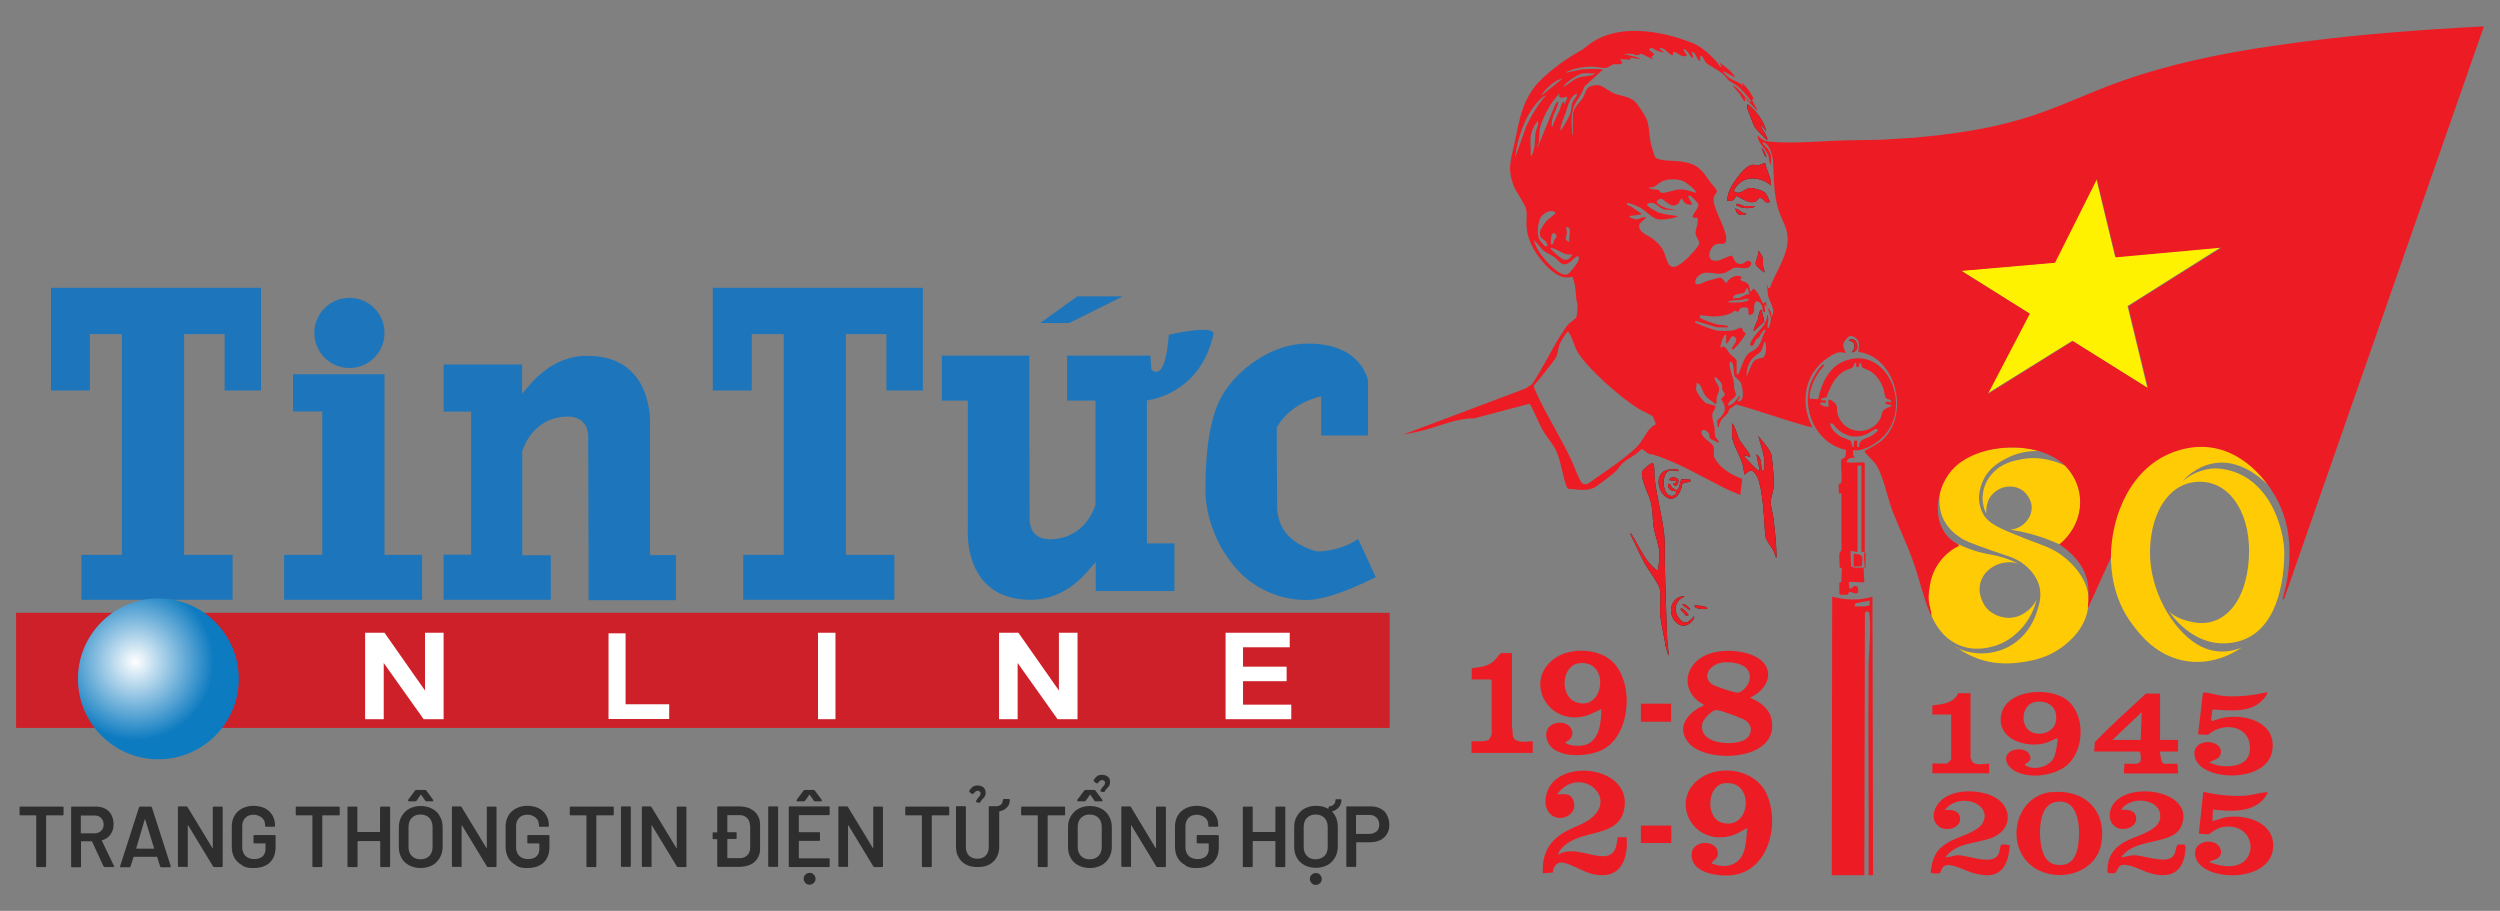 <?xml version="1.0" encoding="UTF-8"?>
<svg id="Layer_1" data-name="Layer 1" xmlns="http://www.w3.org/2000/svg" xmlns:xlink="http://www.w3.org/1999/xlink" viewBox="0 0 129 47">
  <rect x="0" y="0" width="129" height="47" fill="#808080" stroke="none"/>
  <defs>
    <style>
      .cls-1 {
        fill: #2d2e2d;
      }

      .cls-1, .cls-2, .cls-3, .cls-4, .cls-5, .cls-6, .cls-7, .cls-8, .cls-9, .cls-10 {
        stroke-width: 0px;
      }

      .cls-11 {
        clip-path: url(#clippath-11);
      }

      .cls-2 {
        fill: #ed1c24;
      }

      .cls-12 {
        clip-path: url(#clippath-2);
      }

      .cls-13 {
        clip-path: url(#clippath-6);
      }

      .cls-3 {
        fill: none;
      }

      .cls-14 {
        clip-path: url(#clippath-7);
      }

      .cls-15 {
        clip-path: url(#clippath-1);
      }

      .cls-16 {
        clip-path: url(#clippath-4);
      }

      .cls-4 {
        fill: #fff200;
      }

      .cls-17 {
        clip-path: url(#clippath-12);
      }

      .cls-5 {
        fill: #fff;
      }

      .cls-6 {
        fill: #231f20;
      }

      .cls-18 {
        clip-path: url(#clippath-9);
      }

      .cls-19 {
        clip-path: url(#clippath);
      }

      .cls-7 {
        fill: url(#radial-gradient);
      }

      .cls-20 {
        clip-path: url(#clippath-3);
      }

      .cls-21 {
        clip-path: url(#clippath-8);
      }

      .cls-22 {
        clip-path: url(#clippath-5);
      }

      .cls-8 {
        fill: #cd2029;
      }

      .cls-23 {
        clip-path: url(#clippath-10);
      }

      .cls-9 {
        fill: #ffcb05;
      }

      .cls-10 {
        fill: #1d76bb;
      }
    </style>
    <clipPath id="clippath">
      <rect class="cls-3" x=".83" y="14.85" width="70.88" height="24.33"/>
    </clipPath>
    <clipPath id="clippath-1">
      <rect class="cls-3" x=".83" y="14.85" width="70.88" height="24.33"/>
    </clipPath>
    <clipPath id="clippath-2">
      <rect class="cls-3" x=".83" y="14.85" width="70.88" height="24.33"/>
    </clipPath>
    <clipPath id="clippath-3">
      <rect class="cls-3" x=".83" y="14.85" width="70.88" height="24.33"/>
    </clipPath>
    <clipPath id="clippath-4">
      <rect class="cls-3" x=".83" y="14.85" width="70.88" height="24.33"/>
    </clipPath>
    <clipPath id="clippath-5">
      <rect class="cls-3" x=".83" y="14.85" width="70.88" height="24.33"/>
    </clipPath>
    <clipPath id="clippath-6">
      <rect class="cls-3" x=".83" y="14.85" width="70.88" height="24.33"/>
    </clipPath>
    <clipPath id="clippath-7">
      <circle class="cls-3" cx="8.17" cy="35.03" r="4.15" transform="translate(-24.24 19.43) rotate(-51.17)"/>
    </clipPath>
    <radialGradient id="radial-gradient" cx="-3608.39" cy="846.88" fx="-3608.39" fy="846.88" r=".89" gradientTransform="translate(16425.21 3887.47) scale(4.55 -4.55)" gradientUnits="userSpaceOnUse">
      <stop offset="0" stop-color="#fff"/>
      <stop offset="1" stop-color="#0d7bc0"/>
    </radialGradient>
    <clipPath id="clippath-8">
      <rect class="cls-3" x=".83" y="14.85" width="70.88" height="24.33"/>
    </clipPath>
    <clipPath id="clippath-9">
      <rect class="cls-3" x=".83" y="14.85" width="70.88" height="24.33"/>
    </clipPath>
    <clipPath id="clippath-10">
      <rect class="cls-3" x=".83" y="14.85" width="70.88" height="24.33"/>
    </clipPath>
    <clipPath id="clippath-11">
      <rect class="cls-3" x=".83" y="14.85" width="70.88" height="24.33"/>
    </clipPath>
    <clipPath id="clippath-12">
      <rect class="cls-3" x=".83" y="14.85" width="70.88" height="24.33"/>
    </clipPath>
  </defs>
  <g>
    <polygon class="cls-4" points="109.14 13.25 114.59 12.76 109.78 15.79 110.8 20.01 106.92 17.59 102.54 20.31 104.71 16.17 101.18 13.96 106.01 13.54 108.17 9.23 109.14 13.25"/>
    <g>
      <path class="cls-2" d="m95.62,29.26s0,.03,0,.03h.6c0-.23-.06-.48-.03-.72,0-.05.03-.1.07-.05v.78s-.1.04-.1.04l.04.71-.8-.03.02.33.1.03c.2-.28.43-.14.35.2-.24.16-.42-.23-.52.11-.1-.02-.41.05-.44-.06v-.56s.1-.04.1-.04l.03-.71-.12-.04v-.04c.02-.21-.04-.5,0-.7.02-.08.11-.11.1-.2v-2.88s-.14,0-.14,0v-.5s.11.03.13-.08c.06-.32-.05-.85,0-1.19.26-.05.25-.26.23-.48-1.52-.31-2.34-2.11-1.78-3.51.07-.19.44-.82.61-.89.04-.02.07,0,.05.05-.03.07-.23.27-.29.37-.25.4-.46.87-.46,1.34l.45.03c.16-.8.54-1.65,1.35-1.97,2.35-.92,3.78,2.86,1.56,4.26-.33.21-.71.39-1.11.34,0,.16-.03.28.1.4-.2-.01-.34-.02-.43.18,0,.07,0,.04.05.05.23.03.56,0,.8,0,.03,0,.08.03.08.05v4.57h-.17v-4.46h-.2v4.41c0,.15-.34-.1-.36.04l.03.78s.09,0,.13,0v-.67c.53,0,.46.18.42.63l-.42.03Zm.17-10.55c-.14,0-.1.17-.2.25-.08.06-.28.11-.4.17-.51.29-.76.84-.94,1.37l-.29.07.05.1.18-.02.03.15s-.33-.09-.3.05c.11.1.28.14.43.15,0-.3-.08-.53.25-.27.28.23.14.32.22.62.29,1.08,1.76,1.21,2.23.19.04-.09.07-.28.11-.34.08-.1.29-.21.42-.21v-.1c-.38.01-.41-.25,0-.13.04-.18-.22-.14-.28-.23-.04-.06-.07-.32-.1-.43-.12-.36-.34-.72-.67-.93-.09-.06-.42-.19-.44-.21-.04-.05-.02-.21-.13-.26l-.05.23h-.13s0-.23,0-.23Zm-1.24,3.17s-.08-.05-.12-.04c.03.3.32.56.58.7.09.05.46.18.48.2.05.06.04.28.12.32.1.05.01-.3.08-.32h.14s0,.32,0,.32h.1c0-.44.37-.4.66-.59.09-.06.3-.19.3-.3,0-.03-.08-.04-.1-.04-.08.02-.35.22-.48.28-.54.22-1.06.12-1.49-.26-.09-.08-.19-.23-.26-.29"/>
      <path class="cls-2" d="m94.52,45.16l.02-14.37c.67.17,1.41.21,2.08,0l.03,14.37h-.23c.02-3.55-.03-7.11,0-10.66,0-.85.14-2.01.04-2.83-.02-.17-.21-.15-.23-.03l-.03,13.52h-1.66Zm1.16-13.87h.55s.23-.05.24-.06v-.24s-.73.14-.73.14l-.05.16Z"/>
      <g>
        <g>
          <path class="cls-2" d="m87.9,36.35c-.94-.48-1.13-1.6-.28-2.3.65-.54,1.81-.56,2.59-.32,1.4.42,1.31,1.7.09,2.27.74.31,1.24.8,1.13,1.66-.21,1.62-3.52,1.71-4.34.62-.55-.74-.07-1.38.59-1.77.05-.03.27-.08.22-.16m.92-2.15c-.56.08-1.03.69-.49,1.1.16.12,1.09.42,1.29.44.27.03.6-.39.65-.63.18-.84-.84-1-1.45-.92m-.33,2.46c-.21.05-.6.47-.65.68-.21,1.04,1.42,1.16,2.09.89.44-.18.58-.73.16-1.03-.19-.14-1.18-.49-1.43-.54-.07-.01-.11-.02-.18,0"/>
          <path class="cls-2" d="m82.64,36.58s-.53.26-.62.29c-2.03.77-3.46-1.65-1.84-2.87.79-.59,2.17-.56,2.93.06,1.22,1.01,1.07,3.72-.3,4.56-.72.45-2.53.58-2.94-.33-.27-.6.12-1.06.75-.99.44.05.71.56.35.88-.05.04-.25.11-.17.17.23.15.76.17,1.02.08.74-.24.8-1.22.81-1.86m-1.14-2.35c-.92.1-1.04,1.72-.14,2.02,1.44.49,1.75-2.2.14-2.02"/>
          <path class="cls-2" d="m88.33,44.56c.34.12.66.18,1.01.06.78-.27.75-1.21.82-1.89-.25.12-.48.28-.75.37-2.08.65-3.33-1.85-1.64-2.97,1.04-.69,2.77-.41,3.35.76.75,1.51.2,4.05-1.75,4.27-.75.08-2.22-.12-2.07-1.17.1-.72,1.51-.65,1.32.19-.04.15-.35.3-.29.39m.62-4.15c-.86.12-.97,1.78-.09,2.03,1.51.43,1.71-2.26.09-2.03"/>
          <path class="cls-2" d="m83.94,43.75c-.1,1.1-.71,1.61-1.81,1.34-.45-.11-1.21-.6-1.6-.59-.2,0-.45.32-.39.52l-.53.04c-.05-.92.27-1.61,1.06-2.09.33-.2.74-.34,1.08-.52,2.08-1.13-.23-3.1-1.4-1.46.35,0,.65-.1.82.28.35.79-.81,1.31-1.28.61-.18-.28-.17-.6-.09-.91.49-1.94,4.55-1.45,3.99.87-.25,1.02-1.32,1.06-2.14,1.32-.51.16-1.05.42-1.27.94.29-.15.52-.19.85-.17.47.03,1.28.33,1.69.23.48-.12.49-.54.55-.96h.47c-.01.18.02.37,0,.55"/>
          <path class="cls-2" d="m78.02,33.69v3.81c.07.3-.06.62.3.73.29.09.48.02.77.02v.6h-3.16v-.6h.62s.21-.05.24-.06c.07-.04.18-.25.18-.32v-2.76l-.05-.05h-.98v-.55l.06-.04c.36-.03.78-.1,1.06-.34.16-.13.23-.32.4-.43h.58Z"/>
          <rect class="cls-2" x="84.67" y="36.31" width="1.56" height=".93"/>
          <path class="cls-2" d="m86.24,42.6v.9h-1.6s.03-.04.03-.05v-.85h1.56Z"/>
        </g>
        <path class="cls-2" d="m106.17,38.08c-.24.08-.44.22-.7.28-.92.22-2.33-.18-2.23-1.33.12-1.46,2.5-1.64,3.43-.9.93.74.89,2.49.06,3.29-.64.62-2.07.81-2.82.33-.7-.46-.42-1.19.44-1.07.28.04.56.36.35.61-.03.04-.25.14-.22.18.47.33,1.28.11,1.52-.41.06-.13.22-.92.16-.99m-1.14-1.85c-.72.11-.83,1.29-.16,1.57.49.2,1.15-.04,1.23-.6.1-.7-.41-1.07-1.07-.97"/>
        <path class="cls-2" d="m105.83,40.88c1.69-.19,2.89.91,2.6,2.63-.24,1.43-1.92,1.99-3.16,1.43-1.89-.84-1.49-3.83.56-4.07m.3.5c-.66.09-.83.81-.86,1.37-.03.58.04,1.73.77,1.87.79.14,1.1-.33,1.2-1.04.11-.8.06-2.35-1.1-2.2"/>
        <path class="cls-2" d="m116.99,35.72c0,.1-.06.19-.12.26-.63.85-1.78.68-2.71.63l-.07.55.07.04c.21-.07.43-.14.66-.18,1.16-.18,2.69.31,2.42,1.76-.3,1.67-3.81,1.55-4,.21-.14-.97,1.55-.87,1.34-.07-.08.29-.4.28-.58.43.17.06.35.13.52.16.61.09,1.5,0,1.57-.77.12-1.29-1.34-1.55-2.16-.82l-.51-.03.25-2.13s.05-.03.09-.03c.33.03.73.17,1.07.19.71.05,1.46-.05,2.15-.2"/>
        <path class="cls-2" d="m114.19,41.77l-.03.6c.23-.05.45-.16.69-.2,1.07-.17,2.57.28,2.44,1.61-.18,1.84-3.81,1.73-4.02.36-.09-.57.51-.83.99-.66.3.11.48.51.23.76-.14.14-.36.13-.5.25.38.13.74.23,1.15.2,1.47-.11,1.26-2.22-.36-2.03-.32.04-.56.21-.81.39l-.51-.03.23-2.16c.69.15,1.4.24,2.11.2.38-.02.76-.15,1.11-.18.05,0,.06-.02.1.04-.54,1.04-1.82.97-2.83.85"/>
        <path class="cls-2" d="m109.46,44.23c.21,0,.44-.1.65-.1.5,0,1.66.47,2.02.05.15-.18.12-.41.23-.6h.35c.13.03.02.57-.01.7-.24.9-.96,1.01-1.77.77-.38-.11-1.03-.48-1.41-.42-.27.04-.25.38-.41.42-.07.02-.34.03-.37-.05,0-.74.26-1.2.89-1.56.51-.29,1.74-.55,1.83-1.2.11-.79-.81-1.06-1.44-.87-.18.06-.49.23-.56.42.3-.02.69-.01.76.36.1.56-.7.78-1.07.51-.31-.22-.35-.61-.22-.95.58-1.5,4.38-.99,3.64.88-.14.35-.39.51-.73.63-.8.3-1.82.25-2.38,1"/>
        <path class="cls-2" d="m100.38,44.23c.22.02.43-.1.65-.1.52,0,1.72.52,2.06,0,.1-.16.09-.35.15-.51.15-.11.3,0,.47-.02-.05.62-.19,1.35-.88,1.53-.32.08-.7,0-1.01-.08-.36-.1-1.06-.49-1.4-.4-.28.07-.23.37-.35.41-.07.02-.44.02-.45-.05.09-.75.27-1.18.93-1.56.47-.27,1.45-.5,1.73-.94.35-.56-.06-1.04-.63-1.16-.48-.1-1,.05-1.3.45.32-.03.74,0,.79.39.07.55-.73.74-1.09.46-.5-.39-.25-1.05.17-1.4.65-.54,1.86-.51,2.6-.17,1.08.51,1.04,1.77-.09,2.17-.79.28-1.78.23-2.34.97"/>
        <path class="cls-2" d="m111.46,35.78v2.4h.93v.6h-.93c0,.13.05.63.22.63h.68l.03.5h-2.8l.03-.5h.65s.17-.09.18-.12c.03-.09.02-.43-.04-.51h-2.35l.03-.48c.83-.87,1.75-1.69,2.64-2.51h.72Zm-2.46,2.4h1.46l.05-1.43-1.51,1.43Z"/>
        <path class="cls-2" d="m101.68,35.78v3.34s.08.17.1.2c.21.2.61.08.86.08v.5h-2.93v-.5h.72c.06,0,.25-.2.25-.22v-2.31h-.97v-.47c.49-.06,1.11-.11,1.33-.63h.63Z"/>
      </g>
      <path class="cls-9" d="m101.06,28.09c.48.23.89.35,1.16.42.44.11.69.12,1.17.27.35.11.63.24.8.32-.1-.04-.25-.08-.44-.09-.14,0-.51,0-.89.22-.13.08-.48.29-.64.74-.24.67.18,1.26.21,1.31.41.56,1.05.59,1.14.6.62.03,1.21-.34,1.52-.94-.08.33-.3,1.02-.91,1.62-.17.16-.52.51-1.11.72-.19.07-1.2.44-2.17-.08-.64-.34-.96-.9-1.06-1.07-.14-.24-.21-.46-.24-.53-.03-.08-.15-.48-.12-1.03.01-.26.05-.85.44-1.46.38-.6.89-.9,1.13-1.02"/>
      <path class="cls-9" d="m100.92,33.41c.23.11.62.26,1.12.3.29.02.98.02,1.68-.38.98-.56,1.3-1.5,1.39-1.78.11-.34.26-.8.11-1.34-.07-.26-.22-.5-.38-.7-.31-.37-.72-.65-1.18-.8-.23-.08-.55-.19-.88-.3-1.19-.41-1.44-.55-1.55-.62-.27-.18-.67-.45-.93-.96-.36-.72-.2-1.44-.13-1.68.37-1.32,1.78-1.77,1.9-1.81,0,0,1.7-.54,3.18-.06-.35-.02-1,0-1.7.36-.34.18-.89.46-1.2,1.11-.08.16-.42.87-.09,1.63.22.52.66.77,1.57,1.14,1.65.69,2.03.68,2.78,1.31.21.18,1.15.99,1.17,2.13,0,.31-.06.55-.09.68-.24.9-.88,1.43-1.17,1.66-.84.67-1.72.8-2.2.87-.42.06-1.39.19-2.48-.27-.4-.17-.7-.36-.9-.51"/>
      <path class="cls-9" d="m102.47,26.47c-.07-.16-.22-.54-.15-1.01.07-.54.36-.89.47-1.01.47-.54,1.09-.67,1.45-.74,1.04-.22,1.92.13,2.31.31.15.15.38.41.55.78.24.52.25.99.24,1.23-.03.77-.39,1.3-.52,1.48-.19.27-.39.46-.54.58-.3-.13-.63-.27-1-.39-.57-.19-1.1-.3-1.56-.37.11,0,.47-.05.77-.35.08-.08.3-.31.34-.68.06-.56-.39-.94-.41-.95-.41-.34-1-.3-1.37-.05-.32.21-.44.47-.47.57-.08.21-.1.49-.09.61"/>
      <path class="cls-9" d="m117.02,25c-.15-.23-.39-.55-.74-.87-.22-.2-.86-.77-1.83-1-1.39-.33-2.54.25-2.86.42-1.42.74-1.97,2.04-2.21,2.6-.49,1.16-.47,2.17-.46,2.62.02.65.09,2.1,1.11,3.45.39.52,1.27,1.68,2.84,1.9,1.42.2,2.51-.51,2.82-.72,0,0-1.13.59-2.35-.17-1.22-.76-2.44-2.73-2.4-4.83.05-2.1,1.09-3.61,2.67-3.54,1.58.07,2.57,1.81,2.43,3.97-.14,2.16-1.18,3.38-2.54,3.32,0,0-1.13-.08-1.59-.63,0,0,1.27,2.08,3.45,1.61,2.17-.46,2.49-3.2,2.51-4.53.02-1.33-.81-4.25-3.47-4.43,0,0-.93-.07-1.79.67,0,0,1.84-2.29,4.41.17"/>
      <path class="cls-2" d="m91.19,15.86c.16.17.23.22.2.5.27-.32-.05-.72-.14-1.04-.06-.21-.03-.42-.09-.62.12.06,0,.21.16.16.26-.72.75-1.4.89-2.16.14-.79-.18-1.13-.42-1.81-.28-.82-.25-1.69-.3-2.53-.02-.31-.16-.89-.48-1.01-.04-.02-.07,0-.05.05.03.06.25.24.31.35.02.03.12.26.12.28v.52l-.1-.22c.03-.58-.57-.81-.6-1.35.2.2.32.3.62.33,1.28.12,2.8-.05,4.09-.07l1.7-.03,1.6-.1c1.93-.17,3.85-.43,5.7-.99,1.74-.52,3.37-1.34,5.08-1.94,2.53-.89,5.21-1.44,7.86-1.82,3.58-.53,7.21-.81,10.83-1l-10.32,29.57-.07-.02c.56-1.92.55-3.99-.61-5.68-1.16-1.69-2.89-2.66-4.97-1.92-2.22.79-3.27,3.25-3.28,5.47l-1.19,2.62c.04-.49.08-1.02-.04-1.5-.2-.78-.77-1.37-1.42-1.81,1.18-.97,1.45-2.64.47-3.86-1.27-1.58-4.73-1.47-6.04.05-.93,1.08-1.08,3.1.36,3.82l.02.07c-.71.33-1.27,1.03-1.45,1.8-.06.26-.13.72-.11.98.02.27.13.55.15.82-.06-.06-.09-.14-.12-.22-.32-.79-.52-1.7-.81-2.52-.32-.91-.74-1.77-1.09-2.67-.25-.65-.51-1.98-.9-2.46-.08-.11-.52-.52-.53-.6-.01-.06.02-.04.04-.06.46-.27.76-.35,1.12-.81,1.07-1.36.38-4.02-1.48-4.27-.06-.07.17-.48-.15-.72-.21-.16-.34-.13-.5.07-.23.28-.13.42,0,.71-.31-.07-.41-.06-.69.09-1.39.75-1.76,2.36-1.04,3.73-.05.03-.54-.12-.63-.15-1.11-.32-2.2-.72-3.31-1.02-.06.07-.32.2-.35.25-.03.05-.03.12-.06.17-.2.29-.34.22-.47.67-.01.05.04.1-.07.08l-.03-.34c.4-.33.55-.64.21-1.1l.19-.23c.01-.11-.11-.18-.13-.27-.02-.1.01-.2-.03-.3-.02-.06-.32-.4-.37-.34-.01.23.24.4.24.62,0,.13-.1.3-.13.44-.02.12.03.26-.06.34-.24-.23-.42-.25-.6-.56-.1-.18-.16-.55-.38-.53.02.11-.04.23-.02.33.03.16.37.64.53.71.05.02.45.11.46.14.03.15-.08.22-.13.34-.08.22.05.52.09.76.02.14,0,.34.04.49.03.09.21.17.16.32-.08-.08-.38-.17-.44-.25-.05-.08,0-.19-.08-.28-.06-.08-.29-.24-.34-.08-.09.31.51.55.6.78.07.16,0,.37.03.53.02.07.22.36.28.42.28.32.79.59,1.18.73l-.1.83s-.54-.22-.62-.26c-1.29-.63-2.52-1.4-3.9-1.83-.06-.02-.13,0-.18-.02-.07-.02-.34-.27-.4-.26-.26.3-.67.47-.95.71-.16.14-.25.33-.42.48-.16.15-.97.77-1.13.83-.43.17-.85.05-1.29.03l-.06-.08c-.23-.56-.3-1.35-.55-1.88-.17-.36-.52-.74-.72-1.11-.23-.42-.4-.9-.65-1.32l-2.87.76c-.93-.01-1.76.4-2.64.62-.34.09-.69.15-1.03.22l6.32-2.38.34-.22c.57-.84,1-1.79,1.55-2.64.09-.14.21-.33.32-.45.09-.1.38-.28.42-.38.04-.1.07-.48.06-.6,0-.1-.05-.21-.06-.3-.04-.39-.03-.78-.2-1.16l-.03-.02c-.61.19-1.16-.37-1.53-.8-.42-.49-.77-1.13-.81-1.78-.02-.28.04-.64-.02-.91-.07-.28-.48-.82-.62-1.15-.4-.96-.13-1.51.06-2.44.21-1.01.33-1.8.96-2.67.44-.61,1.59-1.46,2.26-1.83.29-.16.26-.15.51-.35,1.49-1.18,3.73-.78,5.37-.15.5.19.97.63,1.33,1.03.06.07.13.26.22.22l-.12-.22c.31.22.63.43.82.76-.02.02-.5-.27-.58-.3-.02,0-.05,0-.05.02.09.08.17.19.27.27.21.17.49.22.68.38.03.03.02.07.02.1.09-.01-.01-.15,0-.2.19.17.51.58.6.82.04.1-.1-.03-.07.07.06.18.23.39.27.58l-.65-.7.02.2c-.06.05-.2-.27-.25-.34-.1-.14-.2-.24-.3-.36-.02-.02-.09-.1-.07-.13.37.2.56.62.9.87.02,0,.02-.03.02-.05-.02-.05-.32-.42-.38-.48-.28-.31-.41-.37-.73-.56-.1-.06-.2-.25-.3-.33-.26-.24-.68-.41-.91-.62-.08-.08-.13-.28-.25-.35-.1-.04-.01.24-.07.27-.22-.12-.15-.43-.42-.47-.02.02.15.35.02.3-.11-.09-.24-.37-.37-.43-.21-.09.13.29.09.33-.27.1-.46-.17-.65-.2-.09-.01-.04.11-.05.17-.28-.03-.4-.45-.73-.35l.27.2c-.12.01-.28-.05-.4-.1-.1-.04-.29-.24-.37-.03l.27.23-.17.15.13.1c-.17,0-.52-.26-.65-.27-.07,0-.12.06-.2.07-.1,0-.18-.06-.27-.07-.15-.01-.3,0-.45,0l.74.18.16.09-.52-.07-.02.1-.53-.03.13.18-.06.07c-.13.04-.27,0-.41.02-.12.03-.23.16-.38.18-.21.03-.45-.05-.66-.06-.45-.01-1.07.08-1.45.32l.85-.18c.38-.03.74-.03,1.11,0l-.96.88c-.11.32-.22.47-.39.74-.37.56-.27,1.13-.24,1.76h.03s0-1.03,0-1.03c0-.37.4-.67.55-.94.1-.18.1-.39.31-.52.08-.05.32-.08.41-.08.24,0,.61.33.86.43.35.14.78.15,1.07.42.17.16.52.7.61.92.14.37.12.71.18,1.08.02.13.2.8.26.87.17.21,1.01.18,1.31.22.91.12,1.09.44,1.57,1.12.07.09.33.34.3.44-.02.08-.14.18-.16.31-.1.44.6,1.52.64,2.04.04.56-.31.21-.6.4-.26.17-.43.74-.04.81.33.06.63-.23.95-.26.11.25.23.51.55.41.12-.04.19-.19.34-.13.11.05.12.15.05.25-.17.23-.57.05-.83.1-.12.02-.38.26-.61.29-.44.07-.81-.18-1.18.08-.13.09-.27.26-.21.43.1.16.43-.07.56-.11.09-.03.67-.19.71-.19.09,0,.22.21.3.27h.05c.09-.26.58-.51.8-.25l-.1.02c-.03.17.19.15.3.22.17.1.16.28.2.45.08.01.12-.07.13-.13h.05c.25.19.34.5.48.76l.07-.02.07-.11c.02.11.04.23.07.33-.06-.07-.04-.15-.13-.13l.03.37c-.18.03-.11-.13-.14-.24-.07-.3-.38-.46-.42-.11-.03.22.08.42-.22.51-.14.01-.04-.27-.11-.35-.06-.07-.31-.06-.38-.01-.07.05-.05.16-.14.19-.25-.11-.18-.01-.33.06-.48.23-1.07.2-1.58.11l-.06.08s0,.03.02.05c.04.08.75.32.88.35.16.03.34.02.5.07.06.02.08,0,.07.08h-.58l-1.1-.33-.03.07c.05.07,1,.41,1.13.43.18.02.58.02.76,0,.18-.02.33-.12.5-.16.06.02.06.13.09.18.03.05.11.07.13.11.03.11-.53.81-.65.84-.04.01-.06,0-.05-.05.06-.2.35-.4.15-.58-.22-.21-.27.3-.45.33v-.47c-.15-.02-.31.6-.3.65l.07.03.05-.08c.23.08.26.28.4.43.06.07.32.23.32.32v.67s.05.06.07.05c.18-.32.29-.89.57-1.11.1-.08.26-.14.36-.23.23-.2.29-.49.4-.76.01-.03.16-.22.05-.22-.07,0-.25.33-.3.4-.03.04-.11.07-.15.12-.06.08-.12.36-.25.32-.16-.05.12-.43.17-.5.25-.35.67-.62.65-1.1.06.01.07.17.07.22,0,.15-.06.3-.04.45.09.1.17-.39.17-.45,0-.15-.12-.41-.17-.58m-8.92-12.11h-.55c-.23,0-.71.32-.88.48-.03.03-.2.18-.17.22.23-.12.46-.35.7-.45.26-.11.56-.08.8-.17.04-.01.09-.04.1-.08m-1.66.27c-.22.04-.44.19-.61.33-.07.05-.5.47-.45.53l1.06-.86Zm-.13,2.66c.07.01.08-.03.11-.08.1-.14.34-.57.4-.73.08-.21.06-.39.12-.58.05-.19.25-.31.24-.5-.4.19-.43.59-.56.95-.11.31-.27.61-.3.95m-.03-1.86c-.08-.02-.06.02-.08.04-.39.43-.67.94-.87,1.49-.14.38-.09.55-.12.91,0,.11-.08.2-.07.32l.9-2.21.11-.16c.07-.01.06.03.05.08-.07.38-.34.64-.33,1.1,0,.04-.02.12.03.12.08-.28.23-.53.35-.8.08-.18.09-.4.25-.53l.02.17.15-.32-.05-.08c-.18.07-.44.12-.35-.14m-.7.07c-.17.06-.34.24-.46.38-.66.76-1.01,1.86-1.13,2.84l.57-1.61c.27-.58.61-1.14,1.03-1.62m-.8,2.21c-.03.29.02.62,0,.91.08.01.05,0,.07-.04.19-.34.13-.8.19-1.17.03-.15.13-.31.13-.47,0-.05.02-.1-.05-.08-.18.23-.32.56-.35.85m8.52,2.84c.11-.11-.5-.54-.59-.59-.3-.16-.85-.15-1.15,0-.22.1-.37.36-.65.29-.01.07,0,.05.04.07.15.07.33.03.45.08.07.03.05.13.16.14.17.03.65-.16.9-.17.35-.02.53.09.85.17m21.67,3.32l-.97-4.02-2.16,4.31-4.83.42,3.53,2.21-2.16,4.14,4.38-2.73,3.88,2.43-1.02-4.22,4.81-3.03-5.45.5Zm-21.6-2.03c-.07,0-.23.03-.23-.08.04-.18.34-.44.29-.62-.02-.08-.37-.45-.45-.45l-.08.05.23.41c-.26.04-.45-.04-.53-.3-.13.02-.1.17-.22.27-.37.29-.67-.24-.87-.26-.04,0-.18.06-.2.09-.12.18.45.4.58.42l.37.04c-.18.02-.39.03-.57,0-.36-.08-.45-.48-.89-.29-.09.13.53.43.62.46.28.09.65.13.94.17,0,.05-.06.04-.09.06-.26.08-.62.14-.89.11-.34-.04-.61-.41-.91-.58-.11-.06-.65-.32-.73-.25,0,.12.19.14.28.2.16.11.32.24.49.34,0,.07-.55.09-.63.12-.08.07.29.17.35.17.16,0,.33-.16.52-.1l-.35.33c-.11.43.37.55.65.75.22.16.45.38.57.62.23.45.21,1.18.91.69.19-.13.46-.4.62-.58.1-.12.35-.37.33-.52-.02-.12-.19-.33-.19-.48-.01-.21.17-.53.1-.78m-7.8,1.24c-.17-.2-.38-.16-.32-.56.01-.1.26-.45.33-.53.09-.1.45-.34.46-.4.01-.07-.11-.1-.16-.11-.25-.03-.59.22-.66.46-.09.29-.14.75,0,1.03.04.07.24.31.3.33.16.04.11-.13.03-.22m1.21-.01c-.07-.23.2-.78-.17-.76,0,.11.05.2.04.32-.02.18-.18.34.13.45m-.84-.46c-.1.03-.17.58-.07.6.1-.02.1-.17.14-.26.03-.06.1-.1.11-.16,0-.08-.1-.2-.18-.18m1.31,1.2c-.1-.07-.37.26-.48.33-.4.23-.49-.08-.75-.28-.19-.14-.41-.2-.6-.37-.18-.16-.28-.37-.47-.52.09.39.37.78.63,1.08.22.24.75.8,1.09.69.13-.04.53-.58.58-.72.03-.09.03-.13-.01-.22m-.33-.1c-.45.1-.69-.29-1.1-.33-.01.06.04.08.07.12.1.12.52.48.66.5.14.02.38-.13.37-.29m8.42,2.23c.21.15.48-.19.73-.18l-.08-.28c-.06-.1-.12.14-.14.17-.13.17-.56.02-.61.32l.08.05.02-.07Zm-.4.23c.14.07,1.09.04,1.1-.12,0-.1-.27,0-.32.01-.17.02-.36.02-.52.04l-.25.06Zm-3.87,5.9c-.12-.11-.53-.28-.7-.38-.88-.54-2.68-2.09-3.18-2.98-.18-.32-.24-.72-.46-1.01-.08-.02-.41.56-.44.65-.08.21-.09.46-.18.66-.06.13-.26.37-.36.5-.25.33-.52.66-.79.97-.03.1.24.63.3.75.51,1.04,1.13,2.04,1.63,3.09.11.23.41,1.08.56,1.2.2.17.42-.06.61-.19.61-.42,1.95-1.32,2.37-1.86.25-.33.42-.8.81-.97.03-.04-.13-.41-.17-.45m5.83-3.8c-.09,0-.05,0-.07.05-.19.63-.19.4-.58.78-.22.22-.34.63-.31.93l.25-.6c.12-.21.15-.25.38-.32.16-.05.22.03.31-.19.09-.2.06-.45.02-.66m-1.4,3.06c.38.04.23-.8.11-1-.06-.1-.28-.24-.31-.33-.03-.09-.02-.74-.19-.71-.05.01-.05.1-.05.15.02.28.18.69.23.97.01.07,0,.15,0,.23.02.1.1.29.09.37-.02.17-.45.3-.39.55.26-.08.44-.31.58-.53.08.13-.11.18-.08.3"/>
      <path class="cls-6" d="m85.3,23.91c.1.23.05.45.07.68.1,1.08.49,2.32.53,3.39.01.32,0,.66,0,1,.04,1.35.07,2.71.13,4.06.01.26.08.55.07.81l-.16-.53c-.06-.52-.23-1.07-.27-1.59-.03-.4.06-1.02-.03-1.37-.07-.28-.58-.94-.75-1.25-.28-.5-.5-1.03-.76-1.54,0-.1.04-.03.06,0,.28.44.51.95.82,1.37.05.07.45.56.55.47.02-.22.06-.47.07-.68.02-.58-.21-.98-.3-1.53-.06-.39-.04-.79-.12-1.18-.09-.46-.56-1.27-.48-1.68.02-.09.49-.5.56-.45"/>
      <path class="cls-6" d="m89.36,21.81c.23.27.25.65.43.95.07.12.59.72.51.81l-.33-.08s.05.08.08.12c.07.09.58.61.65.65.03.01.09.04.1,0l-.17-.81c.29.17.22.49.27.75.02.09.09.18.12.03.12-.62-.15-1.15-.29-1.74.22.33.66.71.7,1.11.04.4.11,1.04.1,1.43,0,.3-.17.62-.16.9,0,.16.1.55.13.76.09.69.16,1.38.17,2.08-.04.05-.12-.28-.14-.31-.1-.22-.38-.54-.42-.74-.05-.22-.05-.58-.07-.82-.05-.6-.12-1.98-.45-2.44-.21-.3-.35-.15-.58.03-.02-.21-.06-.42-.12-.62-.12-.39-.51-1-.51-1.39v-.65Z"/>
      <path class="cls-6" d="m91.09,8.44c.07.38.31.73.3,1.13-.63-.52-1.55-.53-1.93.28.29.28.58-.13.84-.15.19-.01.69.13.82.28.03.04.22.43.2.45-.28.07-.26-.09-.38-.17-.23-.15-.23.11-.38.15-.36.11-.64-.17-.95-.29h-.04c-.1.24-.19.26-.44.24,0-.44.24-.82.49-1.16.16-.22.49-.64.77-.69.14-.03.23.03.32.02.07,0,.31-.14.38-.1"/>
      <path class="cls-6" d="m86.6,24.3c-.05.06-.36-.14-.57.05-.26.24-.25.91.02,1.15.28.25.54-.09.41-.16-.23.02-.43-.13-.39-.37.14-.03.14.12.22.2.03.03.2.13.23.13.16-.08.17-.53.25-.57l.46.02v.09s-.42.11-.42.11c-.06.49-.45,1.09-.94.61-.37-.35-.44-1.15.15-1.31.06-.02.71-.09.58.06"/>
      <path class="cls-6" d="m91.13,6.77l-.28-.37c0,.21.2.4.29.61.01.03.11.23.01.19-.06-.03-.55-.55-.6-.63-.06-.1-.38-.92-.4-1.03,0-.06.02-.11.02-.17.45.38.83.81.96,1.4"/>
      <path class="cls-6" d="m86.93,30.76l-.27.18c-.3.31-.24.78.07,1.07.25.23.44.06.62-.14.02-.02.02-.1.08-.03-.11.35-.52.58-.85.35-.6-.43-.42-1.42.35-1.43"/>
      <path class="cls-6" d="m91.03,14.06c-.11-.09-.39-.29-.43-.42-.05-.16.19-.51.13-.71.07.07.21.3.23.39.03.12,0,.26.01.39.01.11.1.22.06.35"/>
      <path class="cls-6" d="m95.55,18.18c.23-.25.2-.56-.17-.61.43-.32.69.57.17.61"/>
      <path class="cls-6" d="m86.34,24.94l.2-.05c-.09-.14-.26-.06-.4-.12,0-.19.35-.16.44-.05.12.16-.14.56-.24.22"/>
      <path class="cls-6" d="m90.56,10.63c-.02.06-.17.09-.22.1-.28.03-.5,0-.75-.13,0-.2.31.03.42.03h.55Z"/>
      <path class="cls-6" d="m87.48,31.35s-.06-.11-.04-.12c.22.04.49,0,.66.15,0,.1-.57.02-.62-.03"/>
      <path class="cls-6" d="m90.13,11.03s-.12.06-.15.06c-.29.03-.35-.06-.45-.33.22.04.35.26.6.27"/>
      <path class="cls-6" d="m87.1,31.76c-.16.03-.16-.07-.23-.15-.03-.04-.21-.13-.13-.22.05-.05.44.3.37.37"/>
      <path class="cls-6" d="m87.2,31.49s-.36-.24-.4-.3c.12-.1.47.23.4.3"/>
      <path class="cls-6" d="m91.16,8.1c-.06.08-.26-.43-.27-.5l.18.26.08.23Z"/>
      <path class="cls-6" d="m90.89,15.99l.15.6-.55.5c0-.22.16-.42.22-.62.01-.04.08-.56.18-.47"/>
      <path class="cls-2" d="m85.3,23.91c.1.23.05.45.07.68.1,1.08.49,2.32.53,3.39.01.32,0,.66,0,1,.04,1.35.07,2.71.13,4.06.01.26.08.55.07.81l-.16-.53c-.06-.52-.23-1.07-.27-1.59-.03-.4.06-1.02-.03-1.37-.07-.28-.58-.94-.75-1.25-.28-.5-.5-1.03-.76-1.54,0-.1.04-.03.06,0,.28.44.51.95.82,1.37.05.07.45.56.55.47.02-.22.06-.47.07-.68.02-.58-.21-.98-.3-1.53-.06-.39-.04-.79-.12-1.18-.09-.46-.56-1.27-.48-1.68.02-.09.49-.5.56-.45"/>
      <path class="cls-2" d="m89.36,21.81c.23.27.25.65.43.95.07.12.59.72.51.81l-.33-.08s.05.08.08.12c.07.09.58.61.65.65.03.01.09.04.1,0l-.17-.81c.29.17.22.49.27.75.02.09.09.18.12.03.12-.62-.15-1.15-.29-1.74.22.33.66.71.7,1.11.04.4.11,1.04.1,1.43,0,.3-.17.62-.16.9,0,.16.1.55.13.76.09.69.16,1.38.17,2.08-.04.05-.12-.28-.14-.31-.1-.22-.38-.54-.42-.74-.05-.22-.05-.58-.07-.82-.05-.6-.12-1.98-.45-2.44-.21-.3-.35-.15-.58.03-.02-.21-.06-.42-.12-.62-.12-.39-.51-1-.51-1.39v-.65Z"/>
      <path class="cls-2" d="m91.09,8.44c.07.38.31.73.3,1.13-.63-.52-1.55-.53-1.93.28.29.28.58-.13.84-.15.19-.01.69.13.82.28.03.04.22.43.2.45-.28.07-.26-.09-.38-.17-.23-.15-.23.11-.38.15-.36.11-.64-.17-.95-.29h-.04c-.1.24-.19.26-.44.24,0-.44.24-.82.49-1.16.16-.22.49-.64.77-.69.14-.03.23.03.32.02.07,0,.31-.14.38-.1"/>
      <path class="cls-2" d="m86.6,24.3c-.05.06-.36-.14-.57.05-.26.24-.25.91.02,1.15.28.25.54-.09.41-.16-.23.02-.43-.13-.39-.37.14-.03.14.12.22.2.03.03.2.13.23.13.16-.08.17-.53.25-.57l.46.02v.09s-.42.11-.42.11c-.06.49-.45,1.09-.94.61-.37-.35-.44-1.15.15-1.31.06-.02.71-.09.58.06"/>
      <path class="cls-2" d="m91.13,6.77l-.28-.37c0,.21.2.4.29.61.01.03.11.23.01.19-.06-.03-.55-.55-.6-.63-.06-.1-.38-.92-.4-1.03,0-.06.02-.11.02-.17.45.38.83.81.96,1.4"/>
      <path class="cls-2" d="m86.93,30.76l-.27.18c-.3.31-.24.78.07,1.07.25.23.44.06.62-.14.02-.02.02-.1.08-.03-.11.35-.52.58-.85.35-.6-.43-.42-1.42.35-1.43"/>
      <path class="cls-2" d="m91.03,14.06c-.11-.09-.39-.29-.43-.42-.05-.16.19-.51.13-.71.07.07.21.3.23.39.03.12,0,.26.01.39.01.11.1.22.06.35"/>
      <path class="cls-2" d="m95.55,18.18c.23-.25.2-.56-.17-.61.43-.32.69.57.17.61"/>
      <path class="cls-2" d="m86.34,24.94l.2-.05c-.09-.14-.26-.06-.4-.12,0-.19.35-.16.44-.05.12.16-.14.56-.24.22"/>
      <path class="cls-2" d="m90.56,10.63c-.02.06-.17.09-.22.1-.28.03-.5,0-.75-.13,0-.2.31.03.42.03h.55Z"/>
      <path class="cls-2" d="m87.48,31.35s-.06-.11-.04-.12c.22.04.49,0,.66.15,0,.1-.57.02-.62-.03"/>
      <path class="cls-2" d="m90.13,11.03s-.12.06-.15.06c-.29.03-.35-.06-.45-.33.22.04.35.26.6.27"/>
      <path class="cls-2" d="m87.1,31.76c-.16.03-.16-.07-.23-.15-.03-.04-.21-.13-.13-.22.05-.05.44.3.37.37"/>
      <path class="cls-2" d="m87.2,31.49s-.36-.24-.4-.3c.12-.1.47.23.4.3"/>
      <path class="cls-2" d="m91.16,8.1c-.06.08-.26-.43-.27-.5l.18.26.08.23Z"/>
      <path class="cls-2" d="m90.89,15.99l.15.6-.55.5c0-.22.16-.42.22-.62.01-.04.08-.56.18-.47"/>
    </g>
  </g>
  <g>
    <polygon class="cls-10" points="2.63 14.85 2.63 20.15 4.64 20.15 4.64 17.24 6.29 17.24 6.29 28.63 4.2 28.63 4.2 30.95 12 30.95 12 28.63 9.5 28.63 9.5 17.24 11.59 17.24 11.59 20.15 13.47 20.15 13.47 14.85 2.63 14.85"/>
    <polygon class="cls-10" points="36.78 14.85 36.78 20.15 38.79 20.15 38.79 17.24 40.44 17.24 40.44 28.63 38.35 28.63 38.35 30.95 46.15 30.95 46.15 28.63 43.65 28.63 43.65 17.24 45.74 17.24 45.74 20.15 47.62 20.15 47.62 14.85 36.78 14.85"/>
    <g>
      <g class="cls-19">
        <path class="cls-10" d="m22.89,18.81h4.05v1.5c.38-.41,1.42-1.95,3.36-1.95,3.5,0,3.24,3.6,3.24,3.6v6.68h1.34v2.33h-4.51v-2.33l-.02-5.96s.16-1.28-1.21-1.18c-1.76.12-2.19,1.79-2.19,1.79v5.36h1.47v2.3h-5.53v-2.33h1.42v-7.38h-1.42v-2.43Z"/>
      </g>
      <g class="cls-15">
        <path class="cls-10" d="m60.59,30.5h-4.05v-1.5c-.38.41-1.42,1.95-3.36,1.95-3.5,0-3.24-3.6-3.24-3.6v-6.68h-1.34v-2.32h4.51v2.33l.02,5.96s-.16,1.29,1.21,1.18c1.76-.12,2.19-1.79,2.19-1.79v-5.36h-1.47v-2.32h4.3l.05.71s.71.84.9-1.79c0,0,2.43-.57,2.3,0-.71,3.14-3.43,3.39-3.43,3.39v7.38h1.42v2.44h-.01Z"/>
      </g>
      <g class="cls-12">
        <polygon class="cls-10" points="53.67 16.67 55.59 15.29 57.94 15.29 55.17 16.67 53.67 16.67"/>
      </g>
      <g class="cls-20">
        <path class="cls-10" d="m70.59,19.66v2.81h-2.42v-2.02s-1.57.3-2.29,1.61l.02,4.17c.05.86.47,1.76,2.02,2.22,0,0,1.1.07,2.16-.64l.91,1.97c-.92.46-2.5,1.18-3.6,1.18-1.28,0-2.45-.52-3.27-1.28-1.36-1.31-1.92-3.08-1.92-4.4,0-2,.22-3.8.89-4.92.76-1.29,2.53-2.63,4.34-2.63,2.86-.04,3.16,1.92,3.16,1.92"/>
      </g>
      <g class="cls-16">
        <polygon class="cls-10" points="15.1 19.31 19.84 19.31 19.84 28.63 21.78 28.63 21.78 30.95 14.66 30.95 14.66 28.63 16.63 28.63 16.63 21.23 15.12 21.23 15.12 19.31 15.1 19.31"/>
      </g>
      <g class="cls-22">
        <path class="cls-10" d="m19.84,17.18c0,1-.81,1.81-1.81,1.81s-1.81-.81-1.81-1.81.81-1.81,1.81-1.81c1.01,0,1.81.81,1.81,1.81"/>
      </g>
      <g class="cls-13">
        <rect class="cls-8" x=".83" y="31.62" width="70.88" height="5.94"/>
      </g>
    </g>
    <g class="cls-14">
      <rect class="cls-7" x="4.01" y="30.87" width="8.32" height="8.32"/>
    </g>
    <g>
      <g class="cls-21">
        <polygon class="cls-5" points="18.84 37.11 18.84 32.65 19.84 32.65 21.93 35.63 21.93 32.65 22.89 32.65 22.89 37.11 21.86 37.11 19.8 34.21 19.8 37.11 18.84 37.11"/>
      </g>
      <g class="cls-18">
        <polygon class="cls-5" points="51.55 37.11 51.55 32.65 52.55 32.65 54.64 35.63 54.64 32.65 55.6 32.65 55.6 37.11 54.57 37.11 52.51 34.21 52.51 37.11 51.55 37.11"/>
      </g>
      <g class="cls-23">
        <polygon class="cls-5" points="31.4 37.1 31.4 32.68 32.28 32.68 32.28 36.34 34.53 36.34 34.53 37.1 31.4 37.1"/>
      </g>
      <g class="cls-11">
        <rect class="cls-5" x="42.21" y="32.65" width=".9" height="4.46"/>
      </g>
      <g class="cls-17">
        <polygon class="cls-5" points="63.24 37.11 63.24 32.65 66.55 32.65 66.55 33.4 64.14 33.4 64.14 34.4 66.39 34.4 66.39 35.15 64.14 35.15 64.14 36.36 66.63 36.36 66.63 37.11 63.24 37.11"/>
      </g>
    </g>
    <g>
      <path class="cls-1" d="m3.27,41.63s.01.02.01.04v.35s0,.02-.01.04-.02.01-.04.01h-.83s-.02.01-.02.02v2.6s0,.02-.01.04-.02.01-.04.01h-.41s-.02,0-.04-.01-.01-.02-.01-.04v-2.6s-.01-.02-.02-.02h-.79s-.02,0-.04-.01-.01-.02-.01-.04v-.35s0-.02.01-.04.02-.01.04-.01h2.17s.04,0,.04.01Z"/>
      <path class="cls-1" d="m5.34,44.7l-.59-1.28s-.01-.01-.02-.01h-.53s-.02.01-.02.02v1.27s0,.02-.01.04-.02.01-.04.01h-.41s-.02,0-.04-.01c-.01-.01-.01-.02-.01-.04v-3.03s0-.02.01-.04.02-.01.04-.01h1.23c.18,0,.35.04.48.11.14.07.25.18.32.32s.11.3.11.48c0,.21-.05.38-.16.53-.11.15-.25.25-.44.3,0,0-.01,0-.01.01h0s.63,1.31.63,1.31c0,.01.01.02.01.02,0,.02-.01.04-.05.04h-.43s-.05-.01-.06-.04Zm-1.17-2.61v.89s.01.02.02.02h.67c.15,0,.26-.04.35-.12s.14-.2.14-.33-.05-.26-.14-.35c-.09-.09-.2-.12-.35-.12h-.67s-.02,0-.02.01Z"/>
      <path class="cls-1" d="m8.26,44.7l-.15-.48s-.01-.01-.02-.01h-1.18s-.01,0-.02.01l-.15.48s-.02.05-.06.05h-.44s-.04,0-.04-.01c-.01-.01-.01-.02,0-.05l.97-3.02s.02-.05.06-.05h.55s.05.01.06.05l.97,3.02v.02s-.01.04-.05.04h-.44s-.06-.02-.06-.05Zm-1.22-.91h.9s.02-.01.01-.02l-.46-1.49s-.01-.01-.01-.01c0,0-.01,0-.01.01l-.44,1.49s0,.02.01.02Z"/>
      <path class="cls-1" d="m10.99,41.63s.02-.01.04-.01h.41s.02,0,.04.01c.01.01.01.02.01.04v3.02s0,.02-.01.04-.02.01-.04.01h-.39s-.05-.01-.06-.04l-1.28-2.11s-.01-.01-.01-.01c0,0-.01.01-.01.02v2.08s.01.02,0,.04-.02.01-.04.01h-.42s-.02,0-.04-.01c-.01-.01-.01-.02-.01-.04v-3.02s0-.02.01-.04.02-.01.04-.01h.39s.05.01.06.04l1.28,2.11s.01.01.01.01c0,0,.01-.01.01-.02v-2.08s.01-.02.01-.04Z"/>
      <path class="cls-1" d="m12.49,44.64c-.17-.09-.3-.21-.39-.37-.09-.16-.14-.35-.14-.55v-1.08c0-.21.05-.39.14-.55s.22-.28.39-.37c.17-.09.37-.14.59-.14s.42.05.58.12c.17.09.3.21.39.36.09.15.14.32.14.51v.04s0,.02-.01.04-.02.01-.04.01h-.41s-.02,0-.04-.01c-.01-.01-.01-.02-.01-.04v-.02c0-.16-.05-.3-.16-.39s-.26-.16-.43-.16-.33.05-.43.16c-.11.11-.16.25-.16.43v1.11c0,.17.06.32.17.43s.27.16.46.16c.17,0,.32-.05.42-.14s.15-.22.15-.38v-.27s-.01-.02-.02-.02h-.55s-.02,0-.04-.01c-.01-.01-.01-.02-.01-.04v-.33s0-.02.01-.04.02-.01.04-.01h1.04s.02,0,.04.01c.01.01.01.02.01.04v.57c0,.35-.1.6-.3.8-.2.18-.47.28-.81.28-.25.01-.43-.02-.6-.12Z"/>
      <path class="cls-1" d="m17.52,41.63s.01.02.01.04v.35s0,.02-.01.04-.02.01-.04.01h-.83s-.02.01-.02.02v2.6s0,.02-.01.04c-.01.01-.02.01-.04.01h-.41s-.02,0-.04-.01c-.01-.01-.01-.02-.01-.04v-2.6s-.01-.02-.02-.02h-.79s-.02,0-.04-.01c-.01-.01-.01-.02-.01-.04v-.35s0-.02.01-.04.02-.01.04-.01h2.17s.04,0,.04.01Z"/>
      <path class="cls-1" d="m19.63,41.63s.02-.01.04-.01h.41s.02,0,.04.01.01.02.01.04v3.02s0,.02-.01.04-.02.01-.04.01h-.41s-.02,0-.04-.01-.01-.02-.01-.04v-1.27s-.01-.02-.02-.02h-1.13s-.02.01-.02.02v1.27s0,.02-.01.04-.02.01-.04.01h-.42s-.02,0-.04-.01-.01-.02-.01-.04v-3.02s0-.02.01-.04.02-.01.04-.01h.41s.02,0,.04.01.01.02.01.04v1.24s.01.02.02.02h1.13s.02-.01.02-.02v-1.24s.01-.02.02-.04Z"/>
      <path class="cls-1" d="m21.11,44.65c-.17-.09-.31-.22-.39-.38-.1-.17-.14-.36-.14-.58v-1.01c0-.21.05-.41.15-.57s.23-.3.39-.38c.17-.09.37-.14.59-.14s.42.05.59.14c.17.09.31.22.39.38.1.16.15.36.15.57v1.01c0,.22-.05.41-.15.58s-.23.3-.39.38c-.17.09-.37.14-.59.14-.23,0-.43-.05-.6-.14Zm-.06-3.33s0-.02.01-.05l.35-.47s.04-.04.06-.04h.47s.05.01.06.04l.35.47s.01.02.01.04c0,.02-.01.04-.05.04h-.31s-.05-.01-.06-.04l-.21-.3h-.01s-.01-.01-.01,0l-.21.3s-.04.04-.06.04h-.32s-.06-.01-.06-.02Zm1.1,2.85c.11-.11.17-.27.17-.46v-1.04c0-.2-.06-.35-.17-.47-.11-.11-.26-.17-.46-.17-.18,0-.33.06-.44.17-.11.11-.17.27-.17.47v1.04c0,.18.06.35.17.46s.26.17.44.17c.2,0,.35-.06.46-.17Z"/>
      <path class="cls-1" d="m25.12,41.63s.02-.01.04-.01h.41s.02,0,.04.01.01.02.01.04v3.02s0,.02-.01.04-.02.01-.04.01h-.39s-.05-.01-.06-.04l-1.28-2.11s-.01-.01-.01-.01c0,0-.01.01-.01.02v2.08s.01.02,0,.04-.02.01-.04.01h-.41s-.02,0-.04-.01-.01-.02-.01-.04v-3.02s0-.02.01-.04.02-.01.04-.01h.39s.05.01.06.04l1.28,2.11s.01.01.01.01c0,0,.01-.01.01-.02v-2.08s-.01-.02,0-.04Z"/>
      <path class="cls-1" d="m26.62,44.64c-.17-.09-.3-.21-.39-.37-.09-.16-.14-.35-.14-.55v-1.08c0-.21.05-.39.14-.55.09-.16.22-.28.39-.37s.37-.14.59-.14.42.05.58.12c.17.09.3.21.39.36.09.15.14.32.14.51v.04s0,.02-.01.04-.02.01-.04.01h-.41s-.02,0-.04-.01-.01-.02-.01-.04v-.02c0-.16-.05-.3-.16-.39-.11-.1-.26-.16-.43-.16s-.33.05-.43.16c-.11.11-.16.25-.16.43v1.11c0,.17.06.32.17.43s.27.16.46.16c.17,0,.32-.05.42-.14s.15-.22.15-.38v-.27s-.01-.02-.02-.02h-.55s-.02,0-.04-.01-.01-.02-.01-.04v-.33s0-.02.01-.04.02-.01.04-.01h1.04s.02,0,.04.01.01.02.01.04v.57c0,.35-.1.6-.3.8-.2.18-.47.28-.81.28-.23.01-.43-.02-.6-.12Z"/>
      <path class="cls-1" d="m31.66,41.63s.01.02.01.04v.35s0,.02-.01.04-.02.01-.04.01h-.83s-.02.01-.02.02v2.6s0,.02-.01.04-.02.01-.04.01h-.41s-.02,0-.04-.01-.01-.02-.01-.04v-2.6s-.01-.02-.02-.02h-.79s-.02,0-.04-.01-.01-.02-.01-.04v-.35s0-.02.01-.04.02-.01.04-.01h2.17s.02,0,.04.01Z"/>
      <path class="cls-1" d="m32.05,44.72s-.01-.02-.01-.04v-3.02s0-.02.01-.04.02-.01.04-.01h.41s.02,0,.04.01c.01.01.01.02.01.04v3.02s0,.02-.01.04-.02.01-.04.01h-.41s-.02,0-.04-.01Z"/>
      <path class="cls-1" d="m34.92,41.63s.02-.01.04-.01h.41s.02,0,.04.01c.01.01.01.02.01.04v3.02s0,.02-.01.04-.02.01-.04.01h-.39s-.05-.01-.06-.04l-1.28-2.11s-.01-.01-.01-.01c0,0-.01.01-.01.02v2.08s.01.02,0,.04-.02.01-.04.01h-.41s-.02,0-.04-.01c-.01-.01-.01-.02-.01-.04v-3.02s0-.02.01-.04.02-.01.04-.01h.39s.05.01.06.04l1.28,2.11s.01.01.01.01c0,0,.01-.01.01-.02v-2.08s0-.02,0-.04Z"/>
      <path class="cls-1" d="m38.71,41.73c.16.07.28.18.37.32s.14.3.14.48v1.29c0,.18-.05.35-.14.48-.09.14-.21.25-.37.32s-.35.11-.57.11h-1.08s-.02,0-.04-.01c-.01-.01-.01-.02-.01-.04v-1.36s-.01-.02-.02-.02h-.17s-.02,0-.04-.01c-.01-.01-.01-.02-.01-.04v-.25s0-.02.01-.04.02-.01.04-.01h.17s.02-.01.02-.02v-1.27s0-.02.01-.04.02-.01.04-.01h1.08c.21,0,.41.04.57.11Zm-.01.89c0-.17-.05-.31-.15-.41-.1-.1-.22-.15-.38-.15h-.62s-.02.01-.02.02v.84s.01.02.02.02h.41s.02,0,.04.01c.01.01.01.02.01.04v.25s0,.02-.01.04-.02.01-.04.01h-.41s-.02.01-.02.02v.95s.01.02.02.02h.63c.16,0,.28-.05.38-.15.1-.1.15-.23.15-.39v-1.13h-.01Z"/>
      <path class="cls-1" d="m39.65,44.72s-.01-.02-.01-.04v-3.02s0-.02.01-.04.02-.01.04-.01h.41s.02,0,.04.01c.01.01.01.02.01.04v3.02s0,.02-.01.04-.02.01-.04.01h-.41s-.02,0-.04-.01Z"/>
      <path class="cls-1" d="m42.8,42.05s-.02.01-.04.01h-1.52s-.02.01-.02.02v.84s.01.02.02.02h1.02s.02,0,.04.01c.01.01.01.02.01.04v.35s0,.02-.01.04-.02.01-.04.01h-1.02s-.02.01-.02.02v.86s.01.02.02.02h1.52s.02,0,.04.01c.01.01.01.02.01.04v.35s0,.02-.01.04-.02.01-.04.01h-2.01s-.02,0-.04-.01c-.01-.01-.01-.02-.01-.04v-3.03s0-.02.01-.04.02-.01.04-.01h2.01s.02,0,.04.01c.01.01.01.02.01.04v.35s0,.02-.01.04Zm-1.7-.73s0-.02.01-.05l.35-.47s.04-.04.06-.04h.47s.05.01.06.04l.35.47s.01.02.01.04c0,.02-.01.04-.05.04h-.31s-.05-.01-.06-.04l-.21-.3h-.01s-.01-.01-.01,0l-.21.3s-.04.04-.06.04h-.35s-.04-.01-.04-.02Zm.46,4.24c-.06-.06-.09-.14-.09-.22s.02-.16.09-.21c.06-.06.12-.09.22-.09.09,0,.16.02.21.09.06.06.09.12.09.21s-.02.16-.09.22-.12.09-.21.09c-.09,0-.16-.02-.22-.09Z"/>
      <path class="cls-1" d="m45.06,41.63s.02-.01.04-.01h.41s.02,0,.04.01c.01.01.01.02.01.04v3.02s0,.02-.01.04-.02.01-.04.01h-.39s-.05-.01-.06-.04l-1.28-2.11s-.01-.01-.01-.01c0,0-.01.01-.01.02v2.08s.01.02,0,.04-.02.01-.04.01h-.41s-.02,0-.04-.01c-.01-.01-.01-.02-.01-.04v-3.02s0-.02.01-.04.02-.01.04-.01h.39s.05.01.06.04l1.28,2.11s.01.01.01.01c0,0,.01-.01.01-.02v-2.08s-.01-.02,0-.04Z"/>
      <path class="cls-1" d="m48.97,41.63s.01.02.01.04v.35s0,.02-.01.04-.02.01-.04.01h-.83s-.02.01-.02.02v2.6s0,.02-.01.04-.02.01-.04.01h-.41s-.02,0-.04-.01c-.01-.01-.01-.02-.01-.04v-2.6s-.01-.02-.02-.02h-.79s-.02,0-.04-.01c-.01-.01-.01-.02-.01-.04v-.35s0-.02.01-.04.02-.01.04-.01h2.17s.02,0,.04.01Z"/>
      <path class="cls-1" d="m52.11,41.29c-.01.17-.06.3-.17.39-.1.1-.22.16-.36.18-.01,0-.02.01-.02.02v1.82c0,.21-.05.39-.14.55s-.22.28-.39.37c-.17.09-.37.12-.59.12s-.42-.04-.58-.12c-.17-.09-.3-.21-.39-.37-.1-.16-.14-.35-.14-.55v-2.05s0-.02.01-.04.02-.01.04-.01h.41s.02,0,.04.01c.01.01.01.02.01.04v2.07c0,.17.05.32.16.43s.26.16.43.16c.18,0,.33-.05.43-.16.11-.11.16-.25.16-.43v-2.07s0-.02.01-.04.02-.01.04-.01h.33c.09,0,.16-.02.23-.07.07-.05.11-.14.12-.25,0-.04.02-.05.06-.05h.22c.06-.01.07.01.07.04Zm-1.75.1s-.01-.02,0-.05c.04-.09.09-.15.15-.22.04-.04.06-.06.07-.09s.02-.06.02-.1-.01-.06-.05-.09c-.02-.02-.06-.04-.1-.04s-.07.01-.11.04c-.02.02-.06.06-.11.11-.01.01-.02.02-.05.02-.01,0-.02,0-.04-.01l-.11-.09s-.02-.02-.02-.04,0-.02.01-.04c.06-.09.12-.15.18-.2.06-.04.15-.06.25-.06.12,0,.22.04.3.1.07.07.11.16.11.28,0,.07-.01.12-.04.17-.02.05-.07.1-.12.15s-.09.1-.11.15c-.01.04-.04.05-.06.04l-.12-.02s-.05-.01-.05-.02Z"/>
      <path class="cls-1" d="m54.95,41.63s.01.02.01.04v.35s0,.02-.01.04-.02.01-.04.01h-.83s-.02.01-.02.02v2.6s0,.02-.01.04-.02.01-.04.01h-.41s-.02,0-.04-.01c-.01-.01-.01-.02-.01-.04v-2.6s-.01-.02-.02-.02h-.79s-.02,0-.04-.01c-.01-.01-.01-.02-.01-.04v-.35s0-.02.01-.04.02-.01.04-.01h2.17s.02,0,.04.01Z"/>
      <path class="cls-1" d="m55.64,44.65c-.17-.09-.31-.22-.39-.38-.1-.17-.14-.36-.14-.58v-1.01c0-.21.05-.41.15-.57.1-.16.23-.3.39-.38.17-.09.37-.14.59-.14s.42.05.59.14c.17.09.31.22.39.38.1.16.15.36.15.57v1.01c0,.22-.05.41-.15.58-.1.17-.23.3-.39.38-.17.09-.37.14-.59.14-.23,0-.43-.05-.6-.14Zm-.06-3.33s0-.02.01-.05l.35-.47s.04-.04.06-.04h.47s.05.01.06.04l.35.47s.01.02.01.04c0,.02-.01.04-.05.04h-.31s-.05-.01-.06-.04l-.21-.3h-.01s-.01-.01-.01,0l-.21.3s-.04.04-.06.04h-.32s-.06-.01-.06-.02Zm1.1,2.85c.11-.11.17-.27.17-.46v-1.04c0-.2-.06-.35-.17-.47-.11-.11-.26-.17-.46-.17-.18,0-.33.06-.44.17s-.17.27-.17.47v1.04c0,.18.06.35.17.46s.26.17.44.17c.2,0,.35-.06.46-.17Zm.1-3.33s-.01-.02,0-.05c.04-.09.09-.15.15-.22.04-.04.06-.06.07-.09s.02-.06.02-.1-.01-.06-.05-.09-.06-.04-.1-.04-.07.01-.11.04c-.02.02-.06.06-.11.11-.01.01-.02.02-.05.02-.01,0-.02,0-.04-.01l-.11-.09s-.02-.02-.02-.04,0-.02.01-.04c.06-.09.12-.15.18-.2.06-.04.15-.06.25-.06.12,0,.22.04.3.1s.11.16.11.28c0,.07-.01.12-.04.17-.02.05-.07.1-.12.15s-.09.1-.11.15c-.01.04-.04.05-.06.04l-.12-.02s-.05-.01-.05-.02Z"/>
      <path class="cls-1" d="m59.66,41.63s.02-.01.04-.01h.41s.02,0,.04.01c.01.01.01.02.01.04v3.02s0,.02-.01.04-.02.01-.04.01h-.39s-.05-.01-.06-.04l-1.28-2.11s-.01-.01-.01-.01c0,0-.01.01-.01.02v2.08s.01.02,0,.04-.02.01-.04.01h-.41s-.02,0-.04-.01c-.01-.01-.01-.02-.01-.04v-3.02s0-.02.01-.04.02-.01.04-.01h.39s.05.01.06.04l1.27,2.11s.01.01.01.01c0,0,.01-.01.01-.02v-2.08s0-.02.01-.04Z"/>
      <path class="cls-1" d="m61.16,44.64c-.17-.09-.3-.21-.39-.37-.09-.16-.14-.35-.14-.55v-1.08c0-.21.05-.39.14-.55s.22-.28.39-.37c.17-.09.37-.14.59-.14s.42.05.58.12c.17.09.3.21.39.36.09.15.14.32.14.51v.04s0,.02-.01.04-.02.01-.04.01h-.41s-.02,0-.04-.01c-.01-.01-.01-.02-.01-.04v-.02c0-.16-.05-.3-.16-.39s-.26-.16-.43-.16-.33.05-.43.16c-.11.11-.16.25-.16.43v1.11c0,.17.06.32.17.43s.27.16.46.16c.17,0,.32-.05.42-.14s.15-.22.15-.38v-.27s-.01-.02-.02-.02h-.55s-.02,0-.04-.01c-.01-.01-.01-.02-.01-.04v-.33s0-.02.01-.04.02-.01.04-.01h1.04s.02,0,.04.01c.01.01.01.02.01.04v.57c0,.35-.1.6-.3.8-.2.18-.47.28-.81.28-.25.01-.44-.02-.6-.12Z"/>
      <path class="cls-1" d="m65.82,41.63s.02-.01.04-.01h.41s.02,0,.04.01.01.02.01.04v3.02s0,.02-.01.04-.02.01-.04.01h-.41s-.02,0-.04-.01-.01-.02-.01-.04v-1.27s-.01-.02-.02-.02h-1.13s-.02.01-.02.02v1.27s0,.02-.01.04-.02.01-.04.01h-.41s-.02,0-.04-.01-.01-.02-.01-.04v-3.02s0-.02.01-.04.02-.01.04-.01h.41s.02,0,.04.01.01.02.01.04v1.24s.01.02.02.02h1.13s.02-.01.02-.02v-1.24s0-.02.01-.04Z"/>
      <path class="cls-1" d="m69.22,41.29c-.01.16-.06.28-.15.38s-.2.16-.33.2t-.01.01s0,.01.01.01c.1.1.17.21.22.35s.07.27.07.43v1.01c0,.22-.05.41-.15.58s-.23.3-.39.38c-.17.09-.37.14-.59.14s-.42-.05-.59-.14c-.17-.09-.31-.22-.39-.38-.1-.17-.14-.36-.14-.58v-1.01c0-.21.05-.41.15-.57s.23-.3.39-.38c.17-.09.37-.14.59-.14.23,0,.44.05.62.15.01.01.02,0,.02-.01v-.05s.01-.05.05-.06c.09-.01.15-.04.21-.09s.1-.12.1-.23c0-.04.02-.05.06-.05h.21s.04.02.04.05Zm-.71,1.38c0-.2-.06-.35-.17-.47-.11-.11-.26-.17-.46-.17-.18,0-.33.06-.44.17-.11.11-.17.27-.17.47v1.04c0,.18.06.35.17.46s.26.17.44.17.33-.06.46-.17c.11-.11.17-.27.17-.46v-1.04Zm-.83,2.9c-.06-.06-.09-.14-.09-.22s.02-.16.09-.21c.06-.06.12-.09.22-.09.09,0,.16.02.21.09.06.06.09.12.09.21s-.02.16-.09.22-.12.09-.21.09c-.1,0-.16-.02-.22-.09Z"/>
      <path class="cls-1" d="m71.24,41.73c.15.07.26.18.33.33.07.14.12.31.12.49s-.04.35-.12.48-.2.25-.35.32-.32.11-.51.11h-.71s-.02.01-.02.02v1.2s0,.02-.01.04-.02.01-.04.01h-.41s-.02,0-.04-.01-.01-.02-.01-.04v-3.02s0-.02.01-.04.02-.01.04-.01h1.23c.17,0,.33.04.48.11Zm-.21,1.18c.09-.09.14-.21.14-.36s-.05-.27-.14-.36-.21-.14-.37-.14h-.67s-.02.01-.02.02v.94s.01.02.02.02h.67c.16,0,.28-.05.37-.14Z"/>
    </g>
  </g>
</svg>